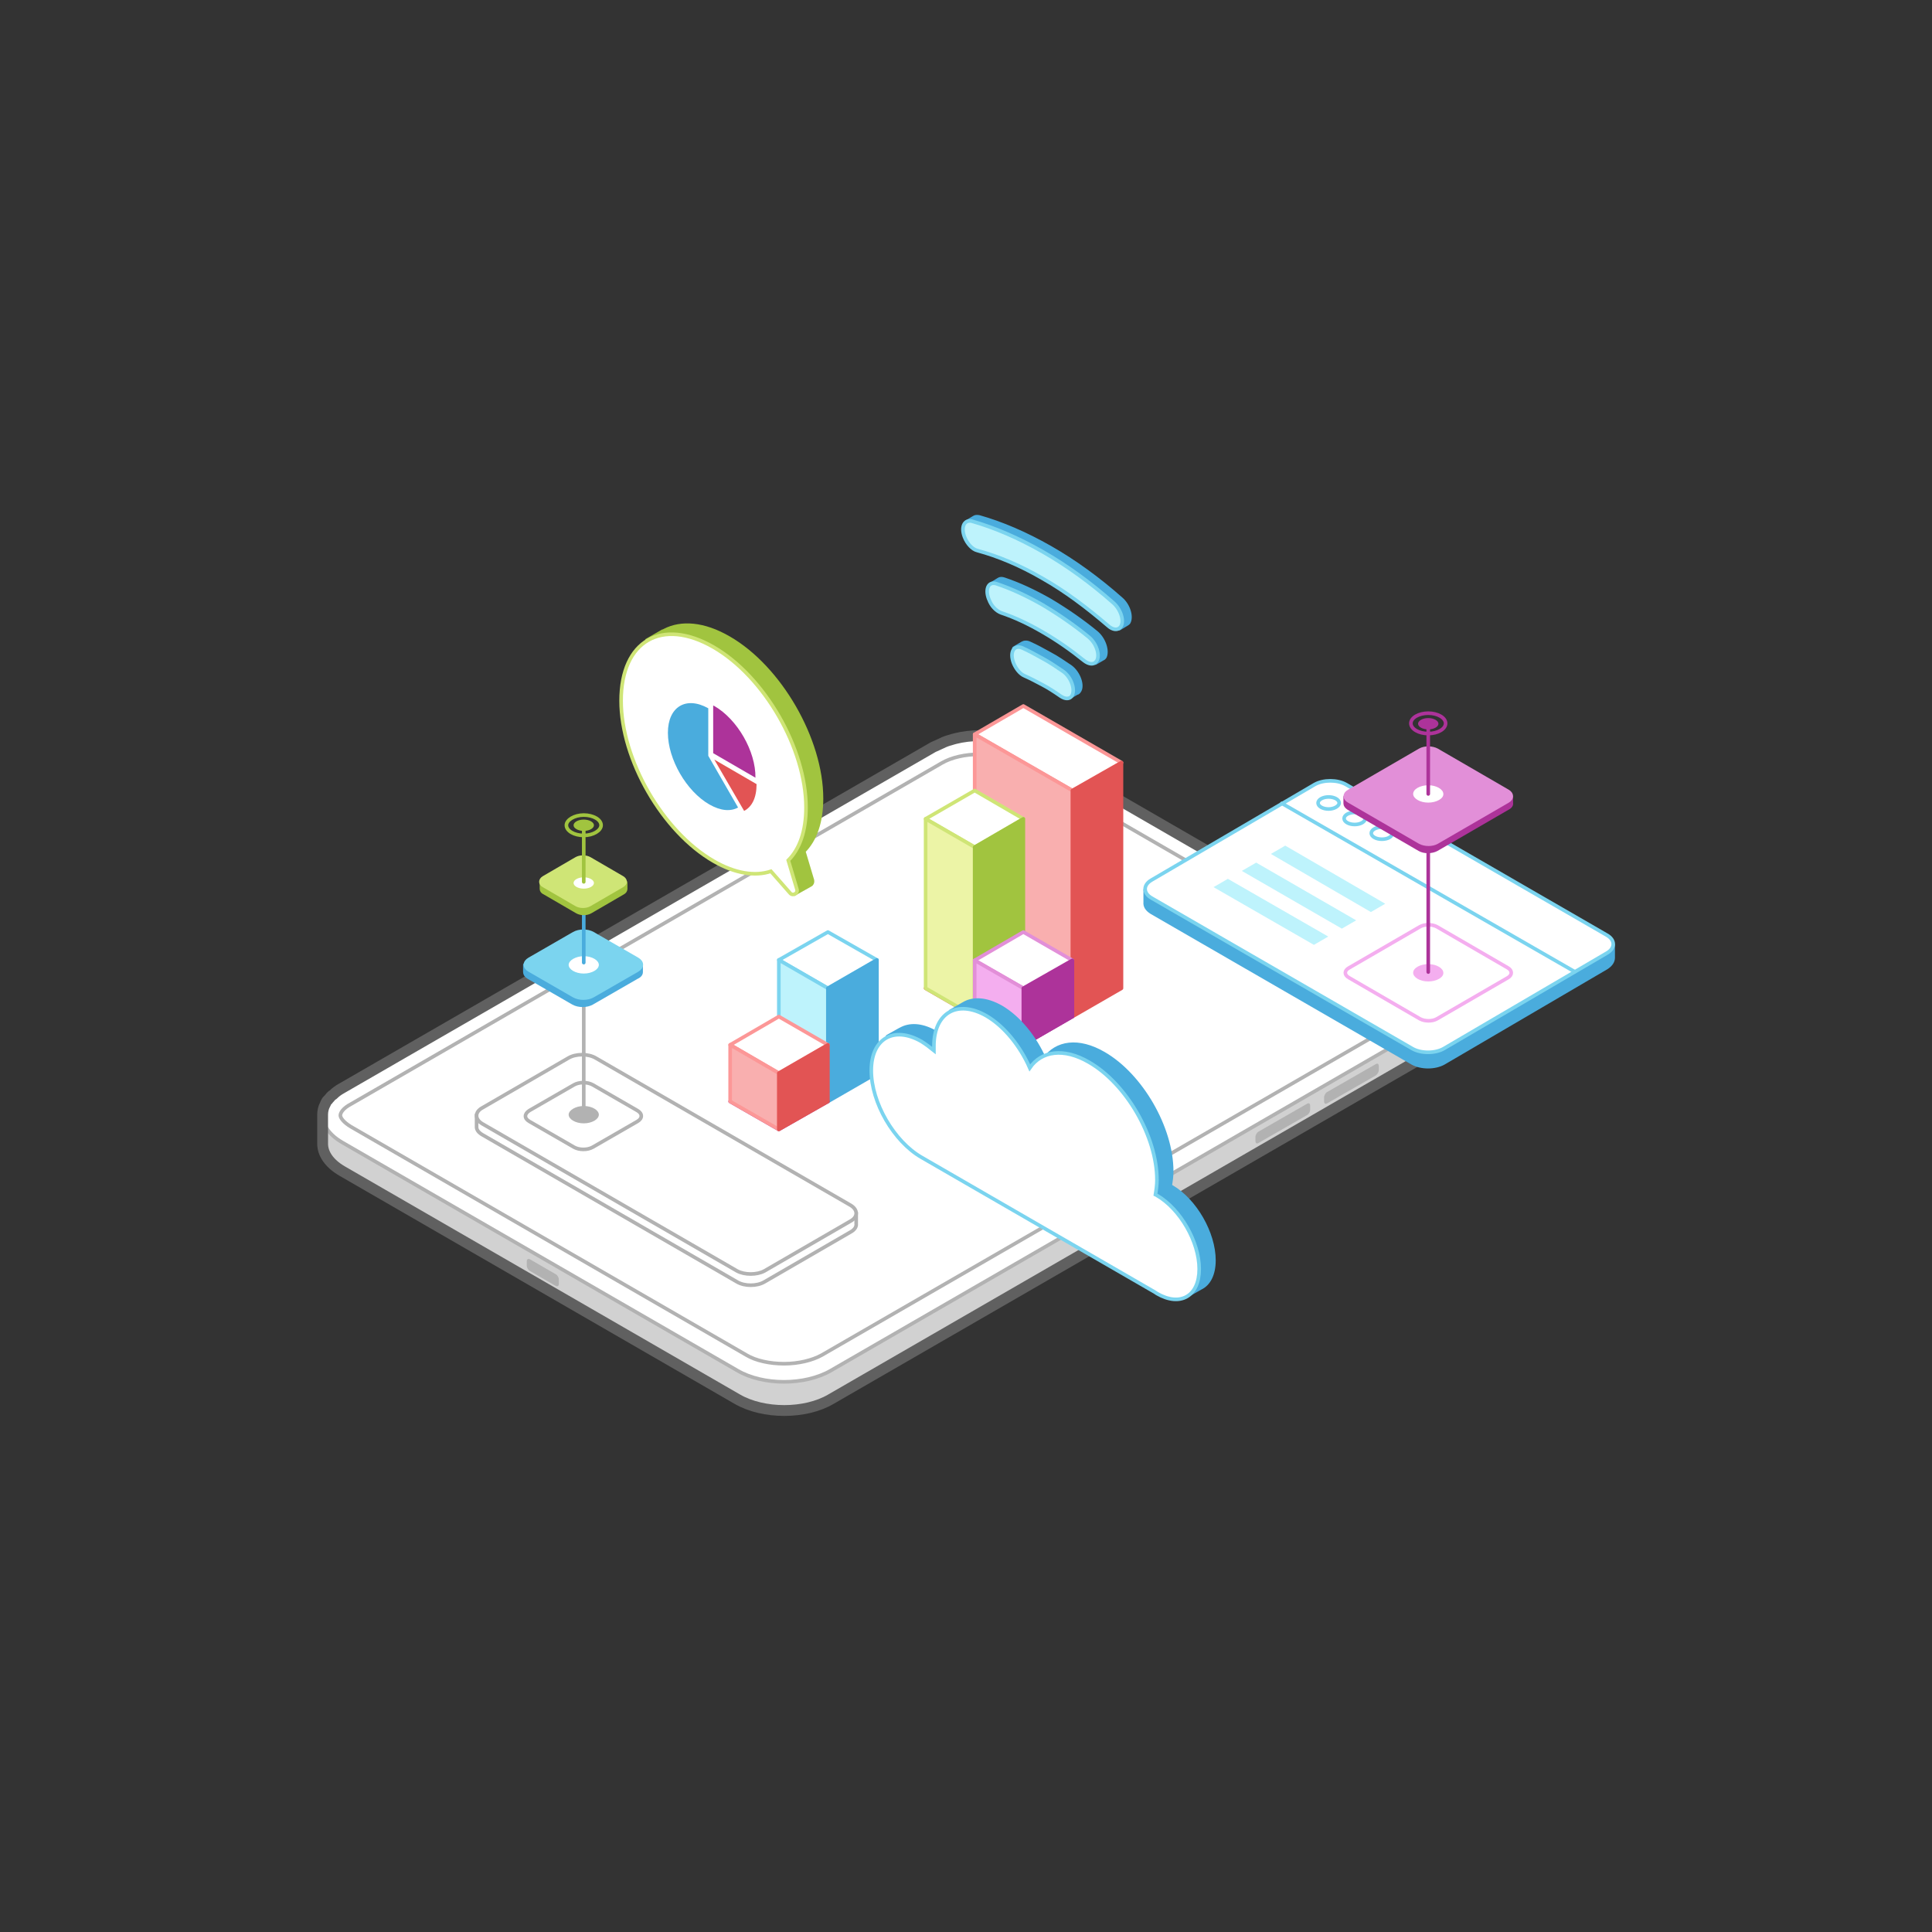 <?xml version="1.0" encoding="utf-8"?>
<!-- Generator: Adobe Illustrator 24.2.1, SVG Export Plug-In . SVG Version: 6.00 Build 0)  -->
<svg version="1.1" id="Layer_1" xmlns="http://www.w3.org/2000/svg" xmlns:xlink="http://www.w3.org/1999/xlink" x="0px" y="0px"
	 viewBox="0 0 512 512" enable-background="new 0 0 512 512" xml:space="preserve">
<rect x="0" y="0" width="512" height="512" fill="#333333" stroke="none"/>
<g>
	<g>
		<path fill="#727272" d="M382,265.4l-5.4,0.5l-104.6-60.4c-6.9-4-18-4-24.8,0L92.7,294.8l-7.2,0.7v7.6c0,0,0,0,0,0v0l0,0
			c0,2.6,1.7,5.2,5.1,7.2l104.8,60.5c6.9,4,18,4,24.8,0l156.6-90.4c3.4-2,5.1-4.6,5.1-7.2l0,0V265.4z"/>
		<g>
			<defs>
				<path id="SVGID_1_" d="M382,265.4c-0.1-2.5-1.8-5-5.1-7l-104.8-60.5c-6.9-4-18-4-24.8,0L90.6,288.4c-3.4,2-5.1,4.6-5.1,7.2h0v0
					c0,0,0,0,0,0v7.6c0,0,0,0,0,0v0l0,0c0,2.6,1.7,5.2,5.1,7.2l104.8,60.5c6.9,4,18,4,24.8,0l156.6-90.4c3.4-2,5.1-4.6,5.1-7.2l0,0
					L382,265.4L382,265.4z"/>
			</defs>
			<use xlink:href="#SVGID_1_"  overflow="visible" fill="#D1D1D1"/>
			<clipPath id="SVGID_2_">
				<use xlink:href="#SVGID_1_"  overflow="visible"/>
			</clipPath>
			<use xlink:href="#SVGID_1_"  overflow="visible" fill="none" stroke="#B2B2B2" stroke-width="0.956" stroke-miterlimit="10"/>
		</g>
		<path fill="#FFFFFF" stroke="#B2B2B2" stroke-width="0.956" stroke-miterlimit="10" d="M90.6,288.4l156.6-90.4c6.9-4,18-4,24.8,0
			l104.8,60.5c6.9,4,6.9,10.4,0,14.3l-156.6,90.4c-6.9,4-18,4-24.8,0L90.6,302.7C83.8,298.7,83.8,292.3,90.6,288.4z"/>
		<path fill="#FFFFFF" stroke="#B2B2B2" stroke-width="0.956" stroke-miterlimit="10" d="M207.8,361.4c-3.8,0-7.5-0.8-10-2.3
			L93,298.6c-2-1.2-2.8-2.4-2.8-3c0-0.7,0.7-1.9,2.8-3l156.6-90.4c2.6-1.5,6.2-2.3,10-2.3s7.5,0.8,10,2.3l104.8,60.5
			c2,1.2,2.8,2.4,2.8,3c0,0.7-0.7,1.9-2.8,3l-156.6,90.4C215.3,360.5,211.6,361.4,207.8,361.4z"/>
		<path fill="#B2B2B2" d="M147.3,340.8l-6.9-4c-0.5-0.3-0.8-0.9-0.8-1.4v-1.2c0-0.5,0.4-0.7,0.8-0.5l6.9,4c0.5,0.3,0.8,0.9,0.8,1.4
			v1.2C148.1,340.8,147.7,341,147.3,340.8z"/>
		<path fill="#B2B2B2" d="M364.6,285l-12.9,7.4c-0.5,0.3-0.8,0-0.8-0.5v-1.1c0-0.5,0.4-1.2,0.8-1.4l12.9-7.4c0.5-0.3,0.8,0,0.8,0.5
			v1.1C365.4,284.1,365,284.7,364.6,285z"/>
		<path fill="#B2B2B2" d="M346.4,295.5l-12.9,7.4c-0.5,0.3-0.8,0-0.8-0.5v-1.1c0-0.5,0.4-1.2,0.8-1.4l12.9-7.4
			c0.5-0.3,0.8,0,0.8,0.5v1.1C347.2,294.6,346.9,295.2,346.4,295.5z"/>
	</g>
	<path fill="none" stroke="#606060" stroke-width="2.867" stroke-miterlimit="10" d="M382,265.4C382,265.4,382,265.4,382,265.4
		c0-0.9-0.3-1.9-0.8-2.8c0,0,0,0,0,0c-0.2-0.3-0.3-0.6-0.5-0.9c0,0-0.1-0.1-0.1-0.1c-0.2-0.2-0.4-0.5-0.6-0.7
		c-0.1-0.1-0.2-0.2-0.3-0.3c-0.2-0.2-0.4-0.4-0.6-0.6c-0.2-0.1-0.3-0.3-0.5-0.4c-0.2-0.1-0.3-0.3-0.5-0.4c-0.4-0.3-0.8-0.5-1.2-0.8
		l-104.8-60.5c-0.4-0.2-0.9-0.5-1.3-0.7c-0.9-0.4-1.9-0.8-2.9-1.1c-4.1-1.2-8.8-1.5-13.2-0.7c-1,0.2-1.9,0.4-2.8,0.7
		c-0.8,0.2-1.6,0.5-2.4,0.9c-0.7,0.3-1.5,0.7-2.2,1L90.6,288.4c-0.9,0.5-1.6,1-2.2,1.6c-0.1,0.1-0.2,0.2-0.4,0.3
		c-0.2,0.2-0.4,0.3-0.5,0.5c-0.2,0.2-0.4,0.5-0.6,0.7c0,0.1-0.1,0.1-0.2,0.2c-0.2,0.2-0.3,0.5-0.4,0.7c0,0.1-0.1,0.2-0.1,0.2
		c-0.5,0.9-0.7,1.9-0.7,2.8c0,0,0,0,0,0.1l0,0v0c0,0,0,0,0,0v7.6c0,0,0,0,0,0v0v0c0,2.6,1.7,5.2,5.1,7.2l104.8,60.5
		c6.9,4,18,4,24.8,0l156.6-90.4c3.4-2,5.1-4.6,5.1-7.2l0,0L382,265.4L382,265.4z"/>
	<g>
		<polygon fill="#B2B2B2" points="206.4,284.4 219.4,291.9 232.4,284.4 219.4,276.9 		"/>
		
			<polygon fill="#FFFFFF" stroke="#7BD4EF" stroke-width="0.956" stroke-linecap="round" stroke-linejoin="round" stroke-miterlimit="10" points="
			206.4,254.4 219.4,261.9 232.4,254.4 219.4,247 		"/>
		
			<polygon fill="#BEF3FC" stroke="#7BD4EF" stroke-width="0.956" stroke-linecap="round" stroke-linejoin="round" stroke-miterlimit="10" points="
			206.4,254.4 206.4,284.4 219.4,291.9 219.4,261.9 		"/>
		
			<polygon fill="#4AACDD" stroke="#4AACDD" stroke-width="0.956" stroke-linecap="round" stroke-linejoin="round" stroke-miterlimit="10" points="
			219.4,261.9 232.4,254.4 232.4,284.4 219.4,291.9 		"/>
	</g>
	<g>
		<polygon fill="#BEF3FC" points="258.3,254.4 271.2,247 297.2,261.9 284.2,269.4 		"/>
		
			<polygon fill="#FFFFFF" stroke="#FC9797" stroke-width="0.956" stroke-linecap="round" stroke-linejoin="round" stroke-miterlimit="10" points="
			258.3,194.6 271.2,187.1 297.2,202.1 284.2,209.5 		"/>
		
			<polygon fill="#F9AFAF" stroke="#FC9797" stroke-width="0.956" stroke-linecap="round" stroke-linejoin="round" stroke-miterlimit="10" points="
			258.3,194.6 258.3,254.4 284.2,269.4 284.2,209.5 		"/>
		
			<polygon fill="#E25454" stroke="#E25454" stroke-width="0.956" stroke-linecap="round" stroke-linejoin="round" stroke-miterlimit="10" points="
			284.2,209.5 297.2,202.1 297.2,261.9 284.2,269.4 		"/>
	</g>
	<g>
		
			<polygon fill="#E25454" stroke="#E25454" stroke-width="0.956" stroke-linecap="round" stroke-linejoin="round" stroke-miterlimit="10" points="
			258.3,269.4 271.2,261.9 258.3,254.4 245.3,261.9 		"/>
		
			<polygon fill="#FFFFFF" stroke="#CFE576" stroke-width="0.956" stroke-linecap="round" stroke-linejoin="round" stroke-miterlimit="10" points="
			258.3,224.5 271.2,217 258.3,209.5 245.3,217 		"/>
		
			<polygon fill="#ECF4A6" stroke="#CFE576" stroke-width="0.956" stroke-linecap="round" stroke-linejoin="round" stroke-miterlimit="10" points="
			245.3,217 245.3,261.9 258.3,269.4 258.3,224.5 		"/>
		
			<polygon fill="#A1C43F" stroke="#A1C43F" stroke-width="0.956" stroke-linecap="round" stroke-linejoin="round" stroke-miterlimit="10" points="
			271.2,217 271.2,261.9 258.3,269.4 258.3,224.5 		"/>
	</g>
	<g>
		
			<polygon fill="#AD339A" stroke="#AD339A" stroke-width="0.956" stroke-linecap="round" stroke-linejoin="round" stroke-miterlimit="10" points="
			271.2,276.9 284.2,269.4 271.2,261.9 258.3,269.4 		"/>
		
			<polygon fill="#FFFFFF" stroke="#E28FD8" stroke-width="0.956" stroke-linecap="round" stroke-linejoin="round" stroke-miterlimit="10" points="
			271.2,261.9 284.2,254.5 271.2,247 258.3,254.5 		"/>
		
			<polygon fill="#F4AEEF" stroke="#E28FD8" stroke-width="0.956" stroke-linecap="round" stroke-linejoin="round" stroke-miterlimit="10" points="
			258.3,254.5 258.3,269.4 271.2,276.9 271.2,261.9 		"/>
		
			<polygon fill="#AD339A" stroke="#AD339A" stroke-width="0.956" stroke-linecap="round" stroke-linejoin="round" stroke-miterlimit="10" points="
			284.2,254.5 284.2,269.4 271.2,276.9 271.2,261.9 		"/>
	</g>
	<path fill="#FFFFFF" stroke="#B2B2B2" stroke-width="0.956" stroke-miterlimit="10" d="M226.9,324.3L226.9,324.3l0-2.7l-4.8-1.2
		l-64.2-37.1c-2-1.2-5.3-1.2-7.3,0l-22.5,13l-1.8-0.5v2.7c0,0,0,0.1,0,0.1v0.1l0,0c0,0.7,0.5,1.4,1.5,2l67.5,39c2,1.2,5.3,1.2,7.3,0
		l22.8-13.2C226.5,325.9,227,325.1,226.9,324.3z"/>
	<g>
		
			<polygon fill="#AD339A" stroke="#AD339A" stroke-width="0.956" stroke-linecap="round" stroke-linejoin="round" stroke-miterlimit="10" points="
			206.4,299.3 219.4,291.9 206.4,284.4 193.5,291.9 		"/>
		
			<polygon fill="#FFFFFF" stroke="#FC9797" stroke-width="0.956" stroke-linecap="round" stroke-linejoin="round" stroke-miterlimit="10" points="
			206.4,284.4 219.4,276.9 206.4,269.4 193.5,276.9 		"/>
		
			<polygon fill="#F9AFAF" stroke="#FC9797" stroke-width="0.956" stroke-linecap="round" stroke-linejoin="round" stroke-miterlimit="10" points="
			193.5,276.9 193.5,291.9 206.4,299.3 206.4,284.4 		"/>
		
			<polygon fill="#E25454" stroke="#E25454" stroke-width="0.956" stroke-linecap="round" stroke-linejoin="round" stroke-miterlimit="10" points="
			219.4,276.9 219.4,291.9 206.4,299.3 206.4,284.4 		"/>
	</g>
	<path fill="#FFFFFF" stroke="#B2B2B2" stroke-width="0.956" stroke-miterlimit="10" d="M195.3,336.8l-67.5-39c-2-1.2-2-3.1,0-4.2
		l22.8-13.2c2-1.2,5.3-1.2,7.3,0l67.5,39c2,1.2,2,3.1,0,4.2l-22.8,13.2C200.6,337.9,197.3,337.9,195.3,336.8z"/>
	<path fill="#FFFFFF" stroke="#B2B2B2" stroke-width="0.956" stroke-miterlimit="10" d="M140.3,297.2l11.8,6.8c1.4,0.8,3.6,0.8,5,0
		l11.8-6.8c1.4-0.8,1.4-2.1,0-2.9l-11.8-6.8c-1.4-0.8-3.6-0.8-5,0l-11.8,6.8C138.9,295.2,138.9,296.4,140.3,297.2z"/>
	
		<line fill="#FFFFFF" stroke="#B2B2B2" stroke-width="0.956" stroke-linecap="round" stroke-linejoin="round" stroke-miterlimit="10" x1="154.7" y1="295.3" x2="154.7" y2="266.4"/>
	
		<path fill="#4AACDD" stroke="#4AACDD" stroke-width="0.956" stroke-linecap="round" stroke-linejoin="round" stroke-miterlimit="10" d="
		M169.9,257.6L169.9,257.6l0-1.9h-1.9l-11-6.3c-1.4-0.8-3.6-0.8-5,0l-11,6.3h-1.9v1.9c0,0,0,0,0,0v0h0c0,0.5,0.3,1,1,1.4l11.8,6.8
		c1.4,0.8,3.6,0.8,5,0l11.8-6.8C169.6,258.6,169.9,258.1,169.9,257.6z"/>
	
		<path fill="#7BD4EF" stroke="#7BD4EF" stroke-width="0.956" stroke-linecap="round" stroke-linejoin="round" stroke-miterlimit="10" d="
		M140.3,257.1l11.8,6.8c1.4,0.8,3.6,0.8,5,0l11.8-6.8c1.4-0.8,1.4-2.1,0-2.9l-11.8-6.8c-1.4-0.8-3.6-0.8-5,0l-11.8,6.8
		C138.9,255,138.9,256.3,140.3,257.1z"/>
	<path fill="#FFFFFF" d="M154.7,258c-2.2,0-4-1.1-4-2.3s1.9-2.3,4-2.3c2.2,0,4,1.1,4,2.3S156.9,258,154.7,258z"/>
	
		<line fill="none" stroke="#4AACDD" stroke-width="0.956" stroke-linecap="round" stroke-linejoin="round" stroke-miterlimit="10" x1="154.7" y1="255.1" x2="154.7" y2="242.1"/>
	
		<path fill="#A1C43F" stroke="#A1C43F" stroke-width="0.956" stroke-linecap="round" stroke-linejoin="round" stroke-miterlimit="10" d="
		M165.8,235.6C165.8,235.6,165.8,235.6,165.8,235.6v-1.7c0-0.1-0.1-0.2-0.2-0.2h-2.1l-7.1-4.1c-1-0.6-2.6-0.6-3.6,0l-7.1,4.1h-2.1
		c-0.1,0-0.1,0-0.1,0.1v1.8h0c0,0.4,0.3,0.8,0.8,1l8.6,5c1,0.6,2.6,0.6,3.6,0l8.6-5C165.5,236.4,165.8,236,165.8,235.6L165.8,235.6
		L165.8,235.6z"/>
	<path fill="#CFE576" stroke="#CFE576" stroke-width="0.956" stroke-miterlimit="10" d="M144.1,234.7l8.6,5c1,0.6,2.6,0.6,3.6,0
		l8.6-5c1-0.6,1-1.5,0-2.1l-8.6-5c-1-0.6-2.6-0.6-3.6,0l-8.6,5C143.1,233.2,143.1,234.2,144.1,234.7z"/>
	<path fill="#B2B2B2" d="M154.7,297.7c-2.2,0-4-1.1-4-2.3s1.9-2.3,4-2.3c2.2,0,4,1.1,4,2.3S156.9,297.7,154.7,297.7z"/>
	<path fill="#FFFFFF" d="M154.7,235.5c-1.5,0-2.7-0.7-2.7-1.5s1.2-1.5,2.7-1.5c1.5,0,2.7,0.7,2.7,1.5S156.2,235.5,154.7,235.5z"/>
	
		<line fill="none" stroke="#A1C43F" stroke-width="0.956" stroke-linecap="round" stroke-linejoin="round" stroke-miterlimit="10" x1="154.7" y1="233.7" x2="154.7" y2="218.6"/>
	<path fill="#A1C43F" d="M154.7,220.2c-1.5,0-2.7-0.7-2.7-1.5s1.2-1.5,2.7-1.5c1.5,0,2.7,0.7,2.7,1.5S156.2,220.2,154.7,220.2z"/>
	
		<path fill="none" stroke="#A1C43F" stroke-width="0.956" stroke-linecap="round" stroke-linejoin="round" stroke-miterlimit="10" d="
		M154.7,221.4c-2.5,0-4.6-1.2-4.6-2.7c0-1.4,2.1-2.7,4.6-2.7c2.5,0,4.6,1.2,4.6,2.7C159.3,220.1,157.2,221.4,154.7,221.4z"/>
	<g>
		
			<path fill="#4AACDD" stroke="#4AACDD" stroke-width="0.956" stroke-linecap="round" stroke-linejoin="round" stroke-miterlimit="10" d="
			M427.5,253.8L427.5,253.8l0-3.4l-4.8-0.6l-66-38.1c-2.3-1.3-6-1.3-8.3,0l-41.8,24.5l-3.1-0.4l0,3.3l0,0c-0.1,1,0.4,1.9,1.7,2.7
			l69.1,39.9c2.3,1.3,6,1.3,8.3,0l43.2-25.3C427,255.6,427.5,254.7,427.5,253.8z"/>
		
			<path fill="#FFFFFF" stroke="#7BD4EF" stroke-width="0.956" stroke-linecap="round" stroke-linejoin="round" stroke-miterlimit="10" d="
			M305.2,233.2l43.2-25.3c2.3-1.3,6-1.3,8.3,0l69.1,39.9c2.3,1.3,2.3,3.5,0,4.8l-43.2,25.3c-2.3,1.3-6,1.3-8.3,0L305.2,238
			C302.9,236.7,302.9,234.5,305.2,233.2z"/>
		
			<line fill="none" stroke="#7BD4EF" stroke-width="0.956" stroke-linecap="round" stroke-linejoin="round" stroke-miterlimit="10" x1="339.7" y1="212.9" x2="417.3" y2="257.5"/>
		
			<path fill="none" stroke="#7BD4EF" stroke-width="0.956" stroke-linecap="round" stroke-linejoin="round" stroke-miterlimit="10" d="
			M352.1,214.4c-1.5,0-2.8-0.7-2.8-1.6c0-0.9,1.3-1.6,2.8-1.6c1.5,0,2.8,0.7,2.8,1.6C354.9,213.6,353.6,214.4,352.1,214.4z"/>
		
			<path fill="none" stroke="#7BD4EF" stroke-width="0.956" stroke-linecap="round" stroke-linejoin="round" stroke-miterlimit="10" d="
			M359,218.5c-1.5,0-2.8-0.7-2.8-1.6s1.3-1.6,2.8-1.6c1.5,0,2.8,0.7,2.8,1.6S360.5,218.5,359,218.5z"/>
		
			<path fill="none" stroke="#7BD4EF" stroke-width="0.956" stroke-linecap="round" stroke-linejoin="round" stroke-miterlimit="10" d="
			M366.2,222.4c-1.5,0-2.8-0.7-2.8-1.6c0-0.9,1.3-1.6,2.8-1.6c1.5,0,2.8,0.7,2.8,1.6C369,221.7,367.8,222.4,366.2,222.4z"/>
		<polygon fill="#BEF3FC" points="363.3,241.7 367.1,239.5 340.6,224.1 336.8,226.3 		"/>
		<polygon fill="#BEF3FC" points="355.6,246.1 359.4,243.9 332.9,228.6 329.1,230.8 		"/>
		
			<path fill="none" stroke="#F4AEEF" stroke-width="0.956" stroke-linecap="round" stroke-linejoin="round" stroke-miterlimit="10" d="
			M357.5,256.5l18.8-10.9c1.2-0.7,3.2-0.7,4.5,0l18.8,10.9c1.2,0.7,1.2,1.9,0,2.6L380.8,270c-1.2,0.7-3.2,0.7-4.5,0l-18.8-10.9
			C356.2,258.4,356.2,257.2,357.5,256.5z"/>
		
			<path fill="#AD339A" stroke="#AD339A" stroke-width="0.956" stroke-linecap="round" stroke-linejoin="round" stroke-miterlimit="10" d="
			M400.5,212.8L400.5,212.8l0-1.6c0-0.1-0.1-0.2-0.2-0.2h-1.8l-17.8-10.3c-1.2-0.7-3.2-0.7-4.5,0L358.5,211h-1.8
			c-0.1,0-0.2,0.1-0.2,0.2v1.7l0,0c0,0.5,0.3,0.9,0.9,1.3l18.8,10.9c1.2,0.7,3.2,0.7,4.5,0l18.8-10.9
			C400.3,213.8,400.6,213.3,400.5,212.8z"/>
		<polygon fill="#BEF3FC" points="348.2,250.4 352,248.2 325.4,232.9 321.6,235.1 		"/>
		<path fill="#E28FD8" stroke="#E28FD8" stroke-width="0.956" stroke-miterlimit="10" d="M357.5,209.7l18.8-10.9
			c1.2-0.7,3.2-0.7,4.5,0l18.8,10.9c1.2,0.7,1.2,1.9,0,2.6l-18.8,10.9c-1.2,0.7-3.2,0.7-4.5,0l-18.8-10.9
			C356.2,211.6,356.2,210.4,357.5,209.7z"/>
		<path fill="#F4AEEF" d="M378.5,260.1c-2.2,0-4-1.1-4-2.3c0-1.3,1.9-2.3,4-2.3c2.2,0,4,1.1,4,2.3
			C382.6,259,380.7,260.1,378.5,260.1z"/>
		
			<line fill="none" stroke="#AD339A" stroke-width="0.956" stroke-linecap="round" stroke-linejoin="round" stroke-miterlimit="10" x1="378.5" y1="257.6" x2="378.5" y2="225.1"/>
		<path fill="#FFFFFF" d="M378.5,212.7c-2.2,0-4-1.1-4-2.3c0-1.3,1.9-2.3,4-2.3c2.2,0,4,1.1,4,2.3
			C382.6,211.6,380.7,212.7,378.5,212.7z"/>
		
			<line fill="none" stroke="#AD339A" stroke-width="0.956" stroke-linecap="round" stroke-linejoin="round" stroke-miterlimit="10" x1="378.5" y1="210.4" x2="378.5" y2="191.7"/>
		<path fill="#AD339A" d="M378.5,193.3c-1.5,0-2.7-0.7-2.7-1.5s1.2-1.5,2.7-1.5c1.5,0,2.7,0.7,2.7,1.5S380,193.3,378.5,193.3z"/>
		
			<path fill="none" stroke="#AD339A" stroke-width="0.956" stroke-linecap="round" stroke-linejoin="round" stroke-miterlimit="10" d="
			M378.5,194.4c-2.5,0-4.6-1.2-4.6-2.7s2.1-2.7,4.6-2.7c2.5,0,4.6,1.2,4.6,2.7S381,194.4,378.5,194.4z"/>
	</g>
	<g>
		<path fill="#A1C43F" stroke="#A1C43F" stroke-width="0.956" stroke-miterlimit="10" d="M213,225.6c3-3,4.7-7.7,4.7-14
			c0-15.6-11-34.7-24.5-42.5c-6.7-3.9-12.7-4.3-17.1-2l0,0l-0.2,0.1c-0.1,0-0.2,0.1-0.3,0.1l-4,2.3l0.5,0.9c-2.2,3-3.5,7.3-3.5,12.7
			c0,15.6,11,34.7,24.5,42.5c4.8,2.8,9.2,3.7,13,3.2l4.6,7.9l4.1-2.3c0,0,0,0,0,0l0,0l0,0c0.4-0.2,0.6-0.7,0.5-1.2L213,225.6z"/>
		<path fill="#FFFFFF" stroke="#CFE576" stroke-width="0.956" stroke-miterlimit="10" d="M208.9,228c3-3,4.7-7.7,4.7-14
			c0-15.6-11-34.7-24.5-42.5c-13.7-7.9-24.5-1.7-24.5,14.2c0,15.6,11,34.7,24.5,42.5c5.7,3.3,11,4.1,15.2,2.7l5.1,5.8
			c0.7,0.8,2.1,0.1,1.8-1L208.9,228z"/>
		<g>
			<path fill="#AD339A" d="M189.3,187.1c-0.1-0.1-0.2-0.1-0.3-0.1v12.6l11.2,6.5C200.3,199.1,195.4,190.6,189.3,187.1z"/>
			<path fill="#E25454" d="M200.5,207.8l-11.2-6.5l7.9,13.6C199.3,213.8,200.5,211.4,200.5,207.8z"/>
			<path fill="#4AACDD" d="M187.7,200.3v-12.6c-5.9-3.3-10.7-0.4-10.7,6.5c0,7,4.9,15.5,11,19c3,1.7,5.6,1.9,7.6,0.8L187.7,200.3z"
				/>
		</g>
	</g>
	<g>
		
			<path fill="#4AACDD" stroke="#4AACDD" stroke-width="0.956" stroke-linecap="round" stroke-linejoin="round" stroke-miterlimit="10" d="
			M297.1,158.7c-6-5.3-12.3-9.9-18.8-13.6c-6.5-3.7-12.8-6.4-18.8-8.1c-0.5-0.1-1-0.1-1.3,0.1l0,0l-2,1.2l1.1,0.8
			c0,0.6,0.1,1.3,0.4,2.1c0.7,1.8,2.1,3.3,3.4,3.6c2.9,0.8,5.8,1.8,8.8,3.1l26.7,18.7l2-1.2l0,0c0.2-0.1,0.3-0.2,0.5-0.4
			C300,163.5,299.1,160.4,297.1,158.7z"/>
		
			<path fill="#BEF3FC" stroke="#7BD4EF" stroke-width="0.956" stroke-linecap="round" stroke-linejoin="round" stroke-miterlimit="10" d="
			M255.6,142.3L255.6,142.3c0.7,1.8,2.1,3.3,3.4,3.6c5.5,1.5,11.3,3.9,17.3,7.4c6,3.4,11.7,7.7,17.3,12.5c1.3,1.2,2.7,1.3,3.4,0.3v0
			c1-1.4,0.1-4.5-1.9-6.3c-6-5.3-12.3-9.9-18.8-13.6c-6.5-3.7-12.8-6.4-18.8-8.1C255.5,137.7,254.6,139.7,255.6,142.3z"/>
	</g>
	<g>
		
			<path fill="#4AACDD" stroke="#4AACDD" stroke-width="0.956" stroke-linecap="round" stroke-linejoin="round" stroke-miterlimit="10" d="
			M283.7,176.7c-1.8-1.2-3.5-2.4-5.4-3.4c-1.8-1-3.6-2-5.4-2.8c-0.8-0.4-1.5-0.3-2,0l0,0l-2.2,1.3l1.5,1.3c0.1,0.4,0.2,0.9,0.3,1.3
			v0c0.6,1.5,1.7,2.9,2.9,3.4c1.6,0.7,3.1,1.5,4.8,2.4c0.2,0.1,0.4,0.3,0.7,0.4l4.7,4.1l1.7-1c0.1,0,0.1-0.1,0.2-0.1l0.1,0l0,0
			c0.1-0.1,0.3-0.2,0.4-0.4C287.1,181.8,285.9,178.3,283.7,176.7z"/>
		
			<path fill="#BEF3FC" stroke="#7BD4EF" stroke-width="0.956" stroke-linecap="round" stroke-linejoin="round" stroke-miterlimit="10" d="
			M268.6,175.7L268.6,175.7c0.6,1.5,1.7,2.9,2.9,3.4c1.6,0.7,3.1,1.5,4.8,2.4s3.2,1.9,4.8,3c1.2,0.8,2.3,0.8,2.9,0l0,0
			c1.1-1.6-0.1-5.1-2.3-6.6c-1.8-1.2-3.5-2.4-5.4-3.4c-1.8-1-3.6-2-5.4-2.8C268.7,170.8,267.5,172.8,268.6,175.7z"/>
		
			<path fill="#4AACDD" stroke="#4AACDD" stroke-width="0.956" stroke-linecap="round" stroke-linejoin="round" stroke-miterlimit="10" d="
			M290.5,167.6c-3.9-3.2-8-6-12.2-8.5c-4.2-2.4-8.3-4.3-12.2-5.6c-0.6-0.2-1.1-0.2-1.5,0.1l0,0l-2.1,1.3l1.3,0.9
			c0,0.5,0.1,1.1,0.4,1.7l0.1,0.2c0.6,1.7,1.9,3,3.2,3.5c2.7,0.9,5.5,2.1,8.3,3.6l14.5,10.9l1.9-1.1l0,0c0.2-0.1,0.4-0.2,0.5-0.4
			l0.1-0.1C293.6,172.5,292.6,169.3,290.5,167.6z"/>
		
			<path fill="#BEF3FC" stroke="#7BD4EF" stroke-width="0.956" stroke-linecap="round" stroke-linejoin="round" stroke-miterlimit="10" d="
			M262,158.7l0.1,0.2c0.6,1.7,1.9,3,3.2,3.5c3.6,1.2,7.2,2.9,11,5.1c3.8,2.2,7.4,4.7,11,7.6c1.3,1,2.6,1.1,3.2,0.2l0.1-0.1
			c1-1.5,0-4.7-2.1-6.4c-3.9-3.2-8-6-12.2-8.5c-4.2-2.4-8.3-4.3-12.2-5.6C262,154,261,156,262,158.7z"/>
	</g>
	<g>
		
			<path fill="#4AACDD" stroke="#4AACDD" stroke-width="0.956" stroke-linecap="round" stroke-linejoin="round" stroke-miterlimit="10" d="
			M321.7,334c0-7.2-5-15.9-11.2-19.5c-0.1-0.1-0.2-0.1-0.4-0.2c0.2-1.2,0.4-2.5,0.4-3.9c0-11.5-8.1-25.5-18-31.2
			c-6.7-3.9-12.6-3-15.7,1.5c-2.5-5.7-6.7-11-11.5-13.8c-3.9-2.2-7.4-2.4-9.9-0.9l0,0l-3.5,2l1,0.5c-1,1.6-1.5,3.8-1.5,6.4
			c0,0.4,0,0.8,0,1.2c-1.1-0.9-2.2-1.7-3.3-2.4c-3.4-2-6.5-2.3-8.9-1.2l0,0l-0.2,0.1c-0.2,0.1-0.4,0.2-0.6,0.3l-3.2,1.8l1,0.5
			c-0.9,1.6-1.4,3.6-1.4,6.1c0,8.5,6,18.8,13.3,23l61.8,35.7v0c0.2,0.1,0.4,0.3,0.6,0.4c1.4,0.8,2.7,1.2,3.9,1.4l0.8,1.2l3-1.7l0,0
			C320.3,340.3,321.7,337.8,321.7,334z"/>
		<path fill="#FFFFFF" stroke="#7BD4EF" stroke-width="0.956" stroke-miterlimit="10" d="M306.6,316.8c-0.1-0.1-0.2-0.1-0.4-0.2
			c0.2-1.2,0.4-2.5,0.4-3.9c0-11.5-8.1-25.5-18-31.2c-6.7-3.9-12.6-3-15.7,1.5c-2.5-5.7-6.7-11-11.5-13.8c-7.7-4.4-13.9-0.8-13.9,8
			c0,0.4,0,0.8,0,1.2c-1.1-0.9-2.2-1.7-3.3-2.4c-7.3-4.2-13.3-0.8-13.3,7.7c0,8.5,6,18.8,13.3,23l61.8,35.7v0
			c0.2,0.1,0.4,0.3,0.6,0.4c6.2,3.6,11.2,0.7,11.2-6.5C317.8,329.1,312.8,320.4,306.6,316.8z"/>
	</g>
</g>
</svg>
